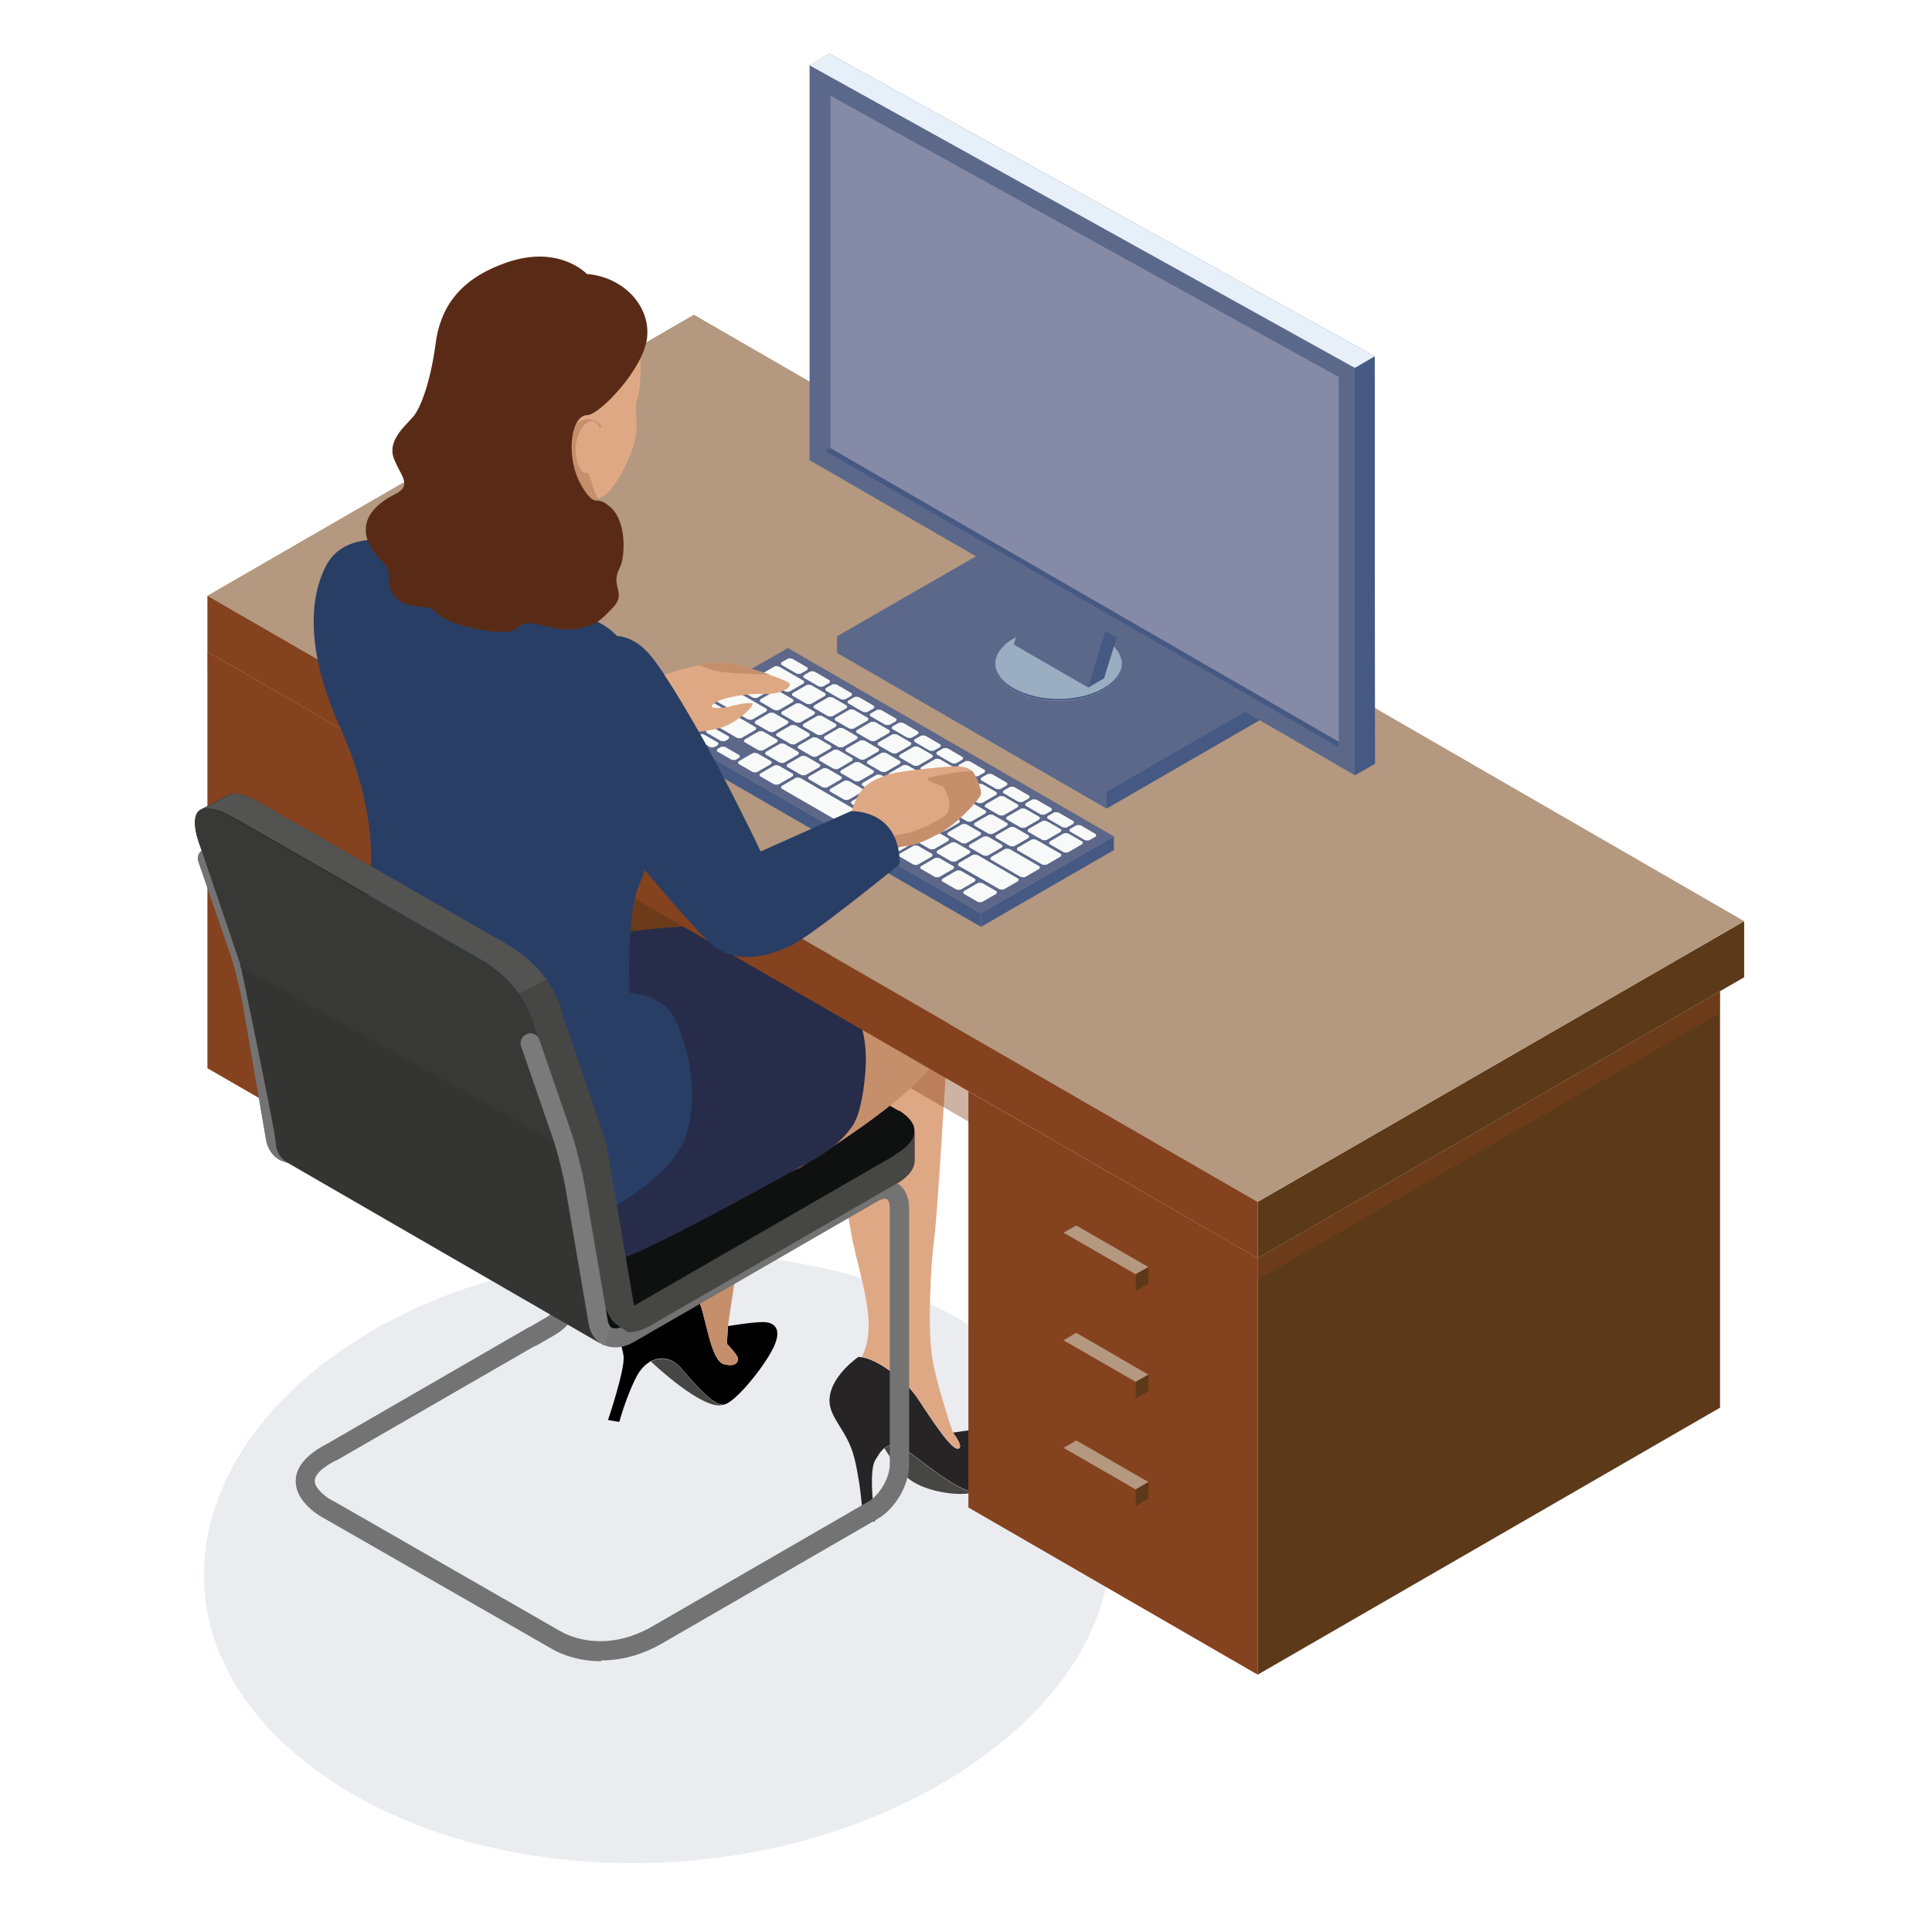 <svg xmlns="http://www.w3.org/2000/svg" viewBox="0 0 72 72" width="72" height="72"><g xmlns="http://www.w3.org/2000/svg" transform="matrix(0 1 -1 0 72 -0)"><g xmlns="http://www.w3.org/2000/svg" transform="matrix(0 1 -1 0 72 -0)"><g clip-path="url(#clip0_3746_202030)"><path opacity="0.1" d="M57.92 22.52C64.66 18.74 66.65 11.96 61.46 7.06C55.53 1.46 43.38 0.95 35.66 6.33C28.47 11.34 29.21 18.77 36.08 22.75C42.17 26.28 51.55 26.1 57.92 22.53V22.52Z" fill="#293E65" /><path fill-rule="evenodd" clip-rule="evenodd" d="M38.14 17.89C38.57 18.2 38.84 18.18 39.04 18.03C38.81 17.65 38.4 17.03 37.96 16.77C37.31 16.37 36.16 16.23 35.71 16.39C36.36 16.47 37.5 17.43 38.14 17.89Z" fill="#464645" /><path fill-rule="evenodd" clip-rule="evenodd" d="M40 21.44C40 21.44 40.94 20.8 41.07 20C41.21 19.2 40.44 18.79 40.16 17.66C39.88 16.53 39.84 15.3 39.84 15.3H39.39C39.39 15.3 39.65 17.13 39.39 17.57C39.13 18.01 38.88 18.43 38.14 17.9C37.4 17.37 35.96 16.14 35.43 16.44C34.9 16.74 34.15 17.9 34.11 18.3C34.06 18.71 34.11 18.86 34.46 18.86C34.81 18.86 36.49 18.61 36.49 18.61C36.49 18.61 36.03 18.02 36.31 18.01C36.59 18 37.37 19.24 37.82 19.91C38.27 20.58 39.39 21.43 40 21.43V21.44Z" fill="#272425" /><path fill-rule="evenodd" clip-rule="evenodd" d="M39.87 21.43C39.24 21.33 38.24 20.54 37.82 19.92C37.37 19.25 36.59 18.01 36.31 18.02C36.03 18.03 36.49 18.62 36.49 18.62C36.49 18.62 37.03 20.18 37.24 21.28C37.45 22.37 37.31 24.93 37.19 25.79C37.07 26.65 36.8 31.31 36.71 32.68C36.61 34.05 36.57 33.72 36.57 34.34C36.57 34.6 40.18 36 40.51 33.23C40.84 30.46 40.58 27.57 40.26 25.94C39.94 24.31 39.26 22.64 39.88 21.44L39.87 21.43Z" fill="#DFA884" /><path fill-rule="evenodd" clip-rule="evenodd" d="M46.641 21.03C46.95 21.38 47.37 21.45 47.74 21.26C47.721 21.24 45.821 19.43 45.06 19.64C45.471 19.64 46.16 20.49 46.641 21.03Z" fill="#464645" /><path fill-rule="evenodd" clip-rule="evenodd" d="M47.521 24.81C47.521 24.81 46.101 23.98 45.881 23.32C45.661 22.66 45.471 21.27 45.021 21.16C44.571 21.04 44.441 21.26 44.521 21.44C44.611 21.62 44.911 21.92 44.911 21.92L44.871 22.58C44.871 22.58 43.981 22.73 43.571 22.73C43.161 22.73 42.841 22.51 43.161 21.81C43.481 21.11 44.651 19.65 45.061 19.65C45.471 19.65 46.161 20.5 46.641 21.04C47.121 21.58 47.851 21.46 48.251 20.75C48.641 20.03 48.921 19.01 48.921 19.01L49.341 19.08C49.341 19.08 48.701 20.97 48.761 21.46C48.821 21.96 49.201 22.63 48.991 23.39C48.791 24.15 47.511 24.82 47.511 24.82L47.521 24.81Z" fill="black" /><path fill-rule="evenodd" clip-rule="evenodd" d="M44.03 36.58C45.19 35.73 46.29 34.03 46.4 31.09C46.51 28.15 46.59 26.84 46.72 26.2C46.85 25.55 47.52 24.81 47.52 24.81C47.52 24.81 46.1 23.98 45.88 23.32C45.66 22.66 45.47 21.27 45.02 21.16C44.57 21.04 44.44 21.26 44.52 21.44C44.61 21.62 44.91 21.92 44.91 21.92L44.87 22.58C44.87 22.58 44.39 26 44.12 26.91C43.86 27.82 42.09 30.71 41.39 32.33C40.69 33.95 39.75 36.07 39.71 36.34C39.67 36.61 42.86 37.44 44.02 36.59L44.03 36.58Z" fill="#C68F6B" /><path d="M64.27 47.71L53.49 41.49V25.97L64.27 32.19V47.71Z" fill="#85421F" /><path d="M35.36 51.96V36.44L53.49 25.97V41.49L35.36 51.96Z" fill="#5C3918" /><path d="M35.91 31.33L25.13 25.11V9.59L35.91 15.82V31.33Z" fill="#85421F" /><path d="M7.9 35.06V19.54L25.13 9.59V25.11L7.9 35.06Z" fill="#5C3918" /><g style="mix-blend-mode:multiply" opacity="0.4"><path d="M25.13 25.11L7.9 35.06V34.25L25.13 24.31V24.4L35.87 30.6V30.18L52.5 39.78L53.49 40.81L64.27 47.03V47.71L25.13 25.11Z" fill="#85421F" /></g><path d="M32.37 26.06L29.68 24.51L29.2 24.78L31.89 26.33L32.37 26.06Z" fill="#B4987F" /><path d="M29.68 24.51V23.89L29.2 24.16V24.78L29.68 24.51Z" fill="#5C3918" /><path d="M32.371 25.44L29.681 23.89V24.51L32.371 26.06V25.44Z" fill="#85421F" /><path d="M32.37 22.05L29.68 20.5L29.2 20.77L31.89 22.33L32.37 22.05Z" fill="#B4987F" /><path d="M29.68 20.5V19.88L29.2 20.16V20.77L29.68 20.5Z" fill="#5C3918" /><path d="M32.371 21.43L29.681 19.88V20.5L32.371 22.05V21.43Z" fill="#85421F" /><path d="M32.37 18.04L29.68 16.49L29.2 16.77L31.89 18.32L32.37 18.04Z" fill="#B4987F" /><path d="M29.68 16.49V15.87L29.2 16.15V16.77L29.68 16.49Z" fill="#5C3918" /><path d="M32.371 17.43L29.681 15.87V16.49L32.371 18.04V17.43Z" fill="#85421F" /><path d="M52.16 21.83C52.28 21.83 52.4 21.89 52.47 22.01C52.57 22.18 52.51 22.4 52.34 22.5L51.65 22.9C51.23 23.14 50.85 23.79 50.85 24.28V33.85C50.85 34.01 50.89 34.13 50.96 34.17C51.03 34.21 51.15 34.18 51.29 34.1L60.4 28.84C60.78 28.62 61.18 28.59 61.51 28.74C61.81 28.88 62.02 29.17 62.08 29.53L62.94 34.57C63.03 35.1 63.24 35.94 63.4 36.41L64.6 39.89C64.66 40.08 64.57 40.28 64.38 40.35C64.19 40.41 63.99 40.31 63.93 40.13L62.73 36.65C62.56 36.14 62.33 35.27 62.24 34.69L61.38 29.65C61.36 29.56 61.32 29.43 61.21 29.38C61.1 29.33 60.93 29.35 60.76 29.45L51.65 34.71C51.28 34.92 50.9 34.95 50.6 34.78C50.3 34.61 50.14 34.27 50.14 33.84V24.27C50.14 23.52 50.65 22.65 51.29 22.27L51.98 21.87C52.04 21.84 52.1 21.82 52.16 21.82V21.83Z" fill="#737373" /><path d="M38.5 30.6L48.72 36.46C49.96 37.17 50.77 36.48 50.77 36.48L51.9 35.83C52.2 36.17 52.6 36.52 53.13 36.82L62.23 42.04C62.95 42.45 63.34 42.49 63.53 42.35L64.48 41.85C65.01 41.64 64.55 40.5 64.55 40.5L63.06 36.12L61.96 29.58L49.42 22.54L48.98 22.44C48.86 22.37 48.73 22.35 48.59 22.35C48.09 22.35 47.57 22.71 47.57 22.71L40.27 26.92L38.64 27.86C38.64 27.86 37.97 28.2 37.92 28.68V29.81C37.9 30.05 38.04 30.33 38.5 30.62V30.6Z" fill="#0F1010" /><path d="M49.6 10.09C50.65 10.09 51.35 10.5 51.45 10.56L59.91 15.41C60.05 15.48 60.98 16 60.98 16.8C60.98 17.33 60.58 17.8 59.8 18.2L52.34 22.51C52.17 22.61 51.95 22.55 51.85 22.38C51.75 22.21 51.81 21.99 51.98 21.89L59.45 17.58C59.45 17.58 59.46 17.58 59.47 17.58C59.98 17.32 60.27 17.05 60.27 16.81C60.27 16.51 59.81 16.17 59.58 16.06C59.58 16.06 59.58 16.06 59.57 16.06L51.1 11.2C51.1 11.2 51.1 11.2 51.09 11.2C51.03 11.16 49.59 10.29 47.67 11.4L39.64 16.04C39.22 16.28 38.84 16.93 38.84 17.42V26.99C38.84 27.15 38.88 27.27 38.95 27.31C39.02 27.35 39.14 27.32 39.28 27.24L48.39 21.98C48.77 21.76 49.17 21.73 49.5 21.88C49.8 22.02 50.01 22.31 50.07 22.67L50.93 27.71C51.02 28.24 51.23 29.08 51.39 29.55L52.59 33.03C52.65 33.22 52.56 33.42 52.37 33.48C52.18 33.54 51.98 33.45 51.92 33.26L50.72 29.78C50.54 29.27 50.32 28.4 50.23 27.83L49.37 22.79C49.35 22.7 49.31 22.57 49.2 22.52C49.09 22.47 48.92 22.49 48.75 22.59L39.64 27.85C39.27 28.06 38.89 28.09 38.59 27.92C38.29 27.75 38.12 27.41 38.12 26.98V17.41C38.12 16.66 38.63 15.79 39.27 15.41L47.3 10.77C48.16 10.27 48.95 10.12 49.6 10.12V10.09Z" fill="#737373" /><path d="M64.39 40.35C64.58 40.29 64.68 40.08 64.61 39.89L63.41 36.41C63.25 35.94 63.04 35.1 62.95 34.57L62.09 29.53C62.03 29.17 61.82 28.88 61.52 28.74H61.5L61.28 29.44C61.34 29.5 61.37 29.59 61.38 29.66L62.24 34.7C62.34 35.27 62.56 36.15 62.73 36.66L63.93 40.14C63.99 40.33 64.2 40.43 64.38 40.36L64.39 40.35Z" fill="#737373" /><path fill-rule="evenodd" clip-rule="evenodd" d="M42.19 28.48L47.51 26.15C47.51 26.15 47.9 34.31 43.75 35.67C40.1 36.87 38.64 36.6 37.57 36.13C36.71 35.75 36.52 35.09 36.62 33.65C36.74 32 39.84 29.97 42.19 28.48Z" fill="#C68F6B" /><path d="M7 37.67V35.58L25.13 25.11V27.21L7 37.67Z" fill="#5C3918" /><path fill-rule="evenodd" clip-rule="evenodd" d="M46.34 37.47C46.34 37.47 42.31 36.22 41.02 35.38C40.15 34.81 39.62 33.61 39.75 32.06C39.8 31.47 39.91 30.49 40.25 30.01C40.67 29.43 41.15 29.07 41.88 28.67C43.8 27.62 47.47 25.57 48.88 25.08C50.29 24.59 52.35 24.66 54.24 25.46C56.61 26.47 59.32 28 59.04 29.88C58.76 31.76 52.39 36.42 50.18 36.95C47.97 37.47 46.35 37.47 46.35 37.47H46.34Z" fill="#262C4A" /><path fill-rule="evenodd" clip-rule="evenodd" d="M55.87 52.63C55.87 52.63 55.26 51.95 54.29 51.56C53.32 51.17 51.24 50.59 50.89 50.61L49.34 48.59C49.34 48.59 50.06 48.88 50.39 48.96C50.72 49.04 53.19 49.04 55.07 49.89C56.95 50.74 56.97 51.87 56.97 51.87L55.86 52.63H55.87Z" fill="#E0E4E9" /><g style="mix-blend-mode:multiply" opacity="0.2"><path fill-rule="evenodd" clip-rule="evenodd" d="M47.001 42.37L49.77 42.67C49.77 42.67 49.09 40.23 49.2 38.92C49.31 37.61 49.401 33.78 50.641 31.81C50.641 31.81 48.641 32.89 46.48 33.05C46.67 33.69 46.88 34.09 46.88 34.09C46.88 34.09 47.221 34.89 48.541 35C48.541 35 48.651 37.77 48.251 38.84C47.971 39.59 47.291 40.81 47.001 42.37Z" fill="#394042" /></g><path d="M46.14 60.27L7 37.67L25.13 27.21L64.27 49.8L46.14 60.27Z" fill="#B4987F" /><path d="M64.27 49.8L25.13 27.21V25.11L64.27 47.71V49.8Z" fill="#85421F" /><path d="M40.8 48.29V47.67L30.76 41.87L24.3 45.6V46.22L34.34 52.01L40.8 48.29Z" fill="#5B688A" /><path d="M40.8 47.67L30.76 41.87V42.49L40.8 48.29V47.67Z" fill="#5B688A" /><path d="M30.76 42.49V41.87L24.3 45.6V46.22L30.76 42.49Z" fill="#455983" /><path d="M34.219 48.21C35.139 47.68 35.139 46.82 34.219 46.28C33.3 45.75 31.799 45.75 30.88 46.28C29.959 46.81 29.959 47.67 30.88 48.21C31.799 48.74 33.3 48.74 34.219 48.21Z" fill="#9AADC1" /><path d="M34.22 46.35C33.3 45.82 31.8 45.82 30.88 46.35C30.43 46.61 30.2 46.94 30.19 47.28C30.18 46.92 30.4 46.56 30.88 46.29C31.8 45.76 33.3 45.76 34.22 46.29C34.69 46.56 34.92 46.92 34.91 47.28C34.9 46.94 34.67 46.6 34.22 46.35Z" fill="#455983" /><path d="M32.98 52.01V61.53L32.44 61.84L29.67 60.24V50.55L30.86 46.72L31.45 46.38L34.22 47.98L32.98 52.01ZM31.02 51.42V53.52L31.69 53.91V51.81L31.02 51.42Z" fill="#5B688A" /><path d="M32.98 61.53L30.21 59.93V50.41L32.98 52.01V61.53ZM31.02 51.42V53.52L31.69 53.91V51.81L31.02 51.42Z" fill="#737E9B" /><path d="M32.16 54.18L31.689 53.91V51.81L32.16 51.53V54.18Z" fill="url(#paint0_linear_3746_202030)" /><path d="M31.689 51.81L31.02 51.42V50.88L32.16 51.53L31.689 51.81Z" fill="#566281" /><path d="M33.13 59.88L32.48 60.24L30.72 59.22V53.35L31.37 52.98L33.13 54V59.88Z" fill="url(#paint1_linear_3746_202030)" /><path d="M31.37 58.86L30.72 59.22V53.35L31.37 52.98V58.86Z" fill="#252B39" /><path d="M32.48 60.24L30.72 59.22L31.37 58.86L33.13 59.88L32.48 60.24Z" fill="#48546F" /><path d="M30.21 50.41V59.93L29.67 60.24V50.55L30.86 46.72L31.45 46.38L30.21 50.41Z" fill="#455983" /><path d="M32.98 61.53L30.21 59.93L29.67 60.24L32.44 61.84L32.98 61.53Z" fill="#98A1B7" /><path d="M41.83 54.85L21.51 43.11L20.76 43.54L20.77 58.72L41.09 70L41.83 69.57V54.85Z" fill="#5B688A" /><path d="M20.76 43.54L21.51 43.11V58.29L20.77 58.72L20.76 43.54Z" fill="#455983" /><path d="M41.09 70L41.84 69.57L21.509 58.29L20.77 58.72L41.09 70Z" fill="#E7F0F8" /><path d="M41.049 55.3L22.109 44.36V44.15L41.239 55.19L41.049 55.3Z" fill="#455983" /><path d="M41.049 68.43L22.109 57.95V44.36L41.049 55.3V68.43Z" fill="#858AA7" /><path d="M47.6 44.48L35.44 37.46V37.97L47.6 44.99V44.48Z" fill="#455983" /><path d="M35.44 37.97V37.46L30.49 40.32V40.83L35.44 37.97Z" fill="#455983" /><path d="M47.6 44.99L35.44 37.97L30.49 40.83L42.64 47.85L47.6 44.99Z" fill="#5C678A" /><path d="M32.881 40.64C32.881 40.64 32.931 40.57 32.881 40.54L32.361 40.24C32.361 40.24 32.241 40.21 32.191 40.24L31.671 40.54C31.671 40.54 31.621 40.61 31.671 40.64L32.191 40.94C32.191 40.94 32.311 40.97 32.361 40.94L32.881 40.64Z" fill="#F7FAF8" /><path d="M33.681 41.1C33.681 41.1 33.73 41.03 33.681 41L33.16 40.7C33.16 40.7 33.041 40.67 32.99 40.7L32.471 41C32.471 41 32.42 41.07 32.471 41.1L32.99 41.4C32.99 41.4 33.111 41.43 33.16 41.4L33.681 41.1Z" fill="#F7FAF8" /><path d="M34.48 41.56C34.48 41.56 34.53 41.49 34.48 41.46L33.96 41.16C33.96 41.16 33.84 41.13 33.79 41.16L33.27 41.46C33.27 41.46 33.22 41.53 33.27 41.56L33.79 41.86C33.79 41.86 33.91 41.89 33.96 41.86L34.48 41.56Z" fill="#F7FAF8" /><path d="M35.281 42.02C35.281 42.02 35.331 41.95 35.281 41.92L34.761 41.62C34.761 41.62 34.641 41.59 34.591 41.62L34.071 41.92C34.071 41.92 34.021 41.99 34.071 42.02L34.591 42.32C34.591 42.32 34.711 42.35 34.761 42.32L35.281 42.02Z" fill="#F7FAF8" /><path d="M36.081 42.48C36.081 42.48 36.131 42.41 36.081 42.38L35.561 42.08C35.561 42.08 35.441 42.05 35.391 42.08L34.871 42.38C34.871 42.38 34.821 42.45 34.871 42.48L35.391 42.78C35.391 42.78 35.511 42.81 35.561 42.78L36.081 42.48Z" fill="#F7FAF8" /><path d="M36.871 42.95C36.871 42.95 36.921 42.88 36.871 42.85L36.351 42.55C36.351 42.55 36.231 42.52 36.181 42.55L35.661 42.85C35.661 42.85 35.611 42.92 35.661 42.95L36.181 43.25C36.181 43.25 36.301 43.28 36.351 43.25L36.871 42.95Z" fill="#F7FAF8" /><path d="M37.671 43.41C37.671 43.41 37.721 43.34 37.671 43.31L37.151 43.01C37.151 43.01 37.031 42.98 36.981 43.01L36.461 43.31C36.461 43.31 36.411 43.38 36.461 43.41L36.981 43.71C36.981 43.71 37.101 43.74 37.151 43.71L37.671 43.41Z" fill="#F7FAF8" /><path d="M38.471 43.87C38.471 43.87 38.52 43.8 38.471 43.77L37.95 43.47C37.95 43.47 37.831 43.44 37.781 43.47L37.261 43.77C37.261 43.77 37.211 43.84 37.261 43.87L37.781 44.17C37.781 44.17 37.901 44.2 37.95 44.17L38.471 43.87Z" fill="#F7FAF8" /><path d="M39.27 44.33C39.27 44.33 39.32 44.26 39.27 44.23L38.75 43.93C38.75 43.93 38.63 43.9 38.58 43.93L38.06 44.23C38.06 44.23 38.01 44.3 38.06 44.33L38.58 44.63C38.58 44.63 38.7 44.66 38.75 44.63L39.27 44.33Z" fill="#F7FAF8" /><path d="M40.071 44.79C40.071 44.79 40.121 44.72 40.071 44.69L39.551 44.39C39.551 44.39 39.431 44.36 39.381 44.39L38.861 44.69C38.861 44.69 38.811 44.76 38.861 44.79L39.381 45.09C39.381 45.09 39.501 45.12 39.551 45.09L40.071 44.79Z" fill="#F7FAF8" /><path d="M40.871 45.25C40.871 45.25 40.921 45.18 40.871 45.15L40.351 44.85C40.351 44.85 40.231 44.82 40.181 44.85L39.661 45.15C39.661 45.15 39.611 45.22 39.661 45.25L40.181 45.55C40.181 45.55 40.301 45.58 40.351 45.55L40.871 45.25Z" fill="#F7FAF8" /><path d="M41.661 45.71C41.661 45.71 41.711 45.64 41.661 45.61L41.141 45.31C41.141 45.31 41.021 45.28 40.971 45.31L40.451 45.61C40.451 45.61 40.401 45.68 40.451 45.71L40.971 46.01C40.971 46.01 41.091 46.04 41.141 46.01L41.661 45.71Z" fill="#F7FAF8" /><path d="M42.461 46.17C42.461 46.17 42.511 46.1 42.461 46.07L41.941 45.77C41.941 45.77 41.821 45.74 41.771 45.77L41.251 46.07C41.251 46.07 41.201 46.14 41.251 46.17L41.771 46.47C41.771 46.47 41.891 46.5 41.941 46.47L42.461 46.17Z" fill="#F7FAF8" /><path d="M32.121 41.11C32.121 41.11 32.171 41.04 32.121 41.01L31.571 40.69C31.571 40.69 31.451 40.66 31.401 40.69L31.171 40.82C31.171 40.82 31.121 40.89 31.171 40.92L31.721 41.24C31.721 41.24 31.841 41.27 31.891 41.24L32.121 41.11Z" fill="#F7FAF8" /><path d="M32.951 41.59C32.951 41.59 33.001 41.52 32.951 41.49L32.401 41.17C32.401 41.17 32.281 41.14 32.231 41.17L32.001 41.3C32.001 41.3 31.951 41.37 32.001 41.4L32.551 41.72C32.551 41.72 32.671 41.75 32.721 41.72L32.951 41.59Z" fill="#F7FAF8" /><path d="M33.771 42.07C33.771 42.07 33.821 42 33.771 41.97L33.221 41.65C33.221 41.65 33.101 41.62 33.051 41.65L32.821 41.78C32.821 41.78 32.771 41.85 32.821 41.88L33.371 42.2C33.371 42.2 33.491 42.23 33.541 42.2L33.771 42.07Z" fill="#F7FAF8" /><path d="M34.601 42.54C34.601 42.54 34.651 42.47 34.601 42.44L34.051 42.12C34.051 42.12 33.931 42.09 33.881 42.12L33.651 42.25C33.651 42.25 33.601 42.32 33.651 42.35L34.201 42.67C34.201 42.67 34.321 42.7 34.371 42.67L34.601 42.54Z" fill="#F7FAF8" /><path d="M35.43 43.02C35.43 43.02 35.48 42.95 35.43 42.92L34.88 42.6C34.88 42.6 34.76 42.57 34.71 42.6L34.48 42.73C34.48 42.73 34.43 42.8 34.48 42.83L35.03 43.15C35.03 43.15 35.15 43.18 35.2 43.15L35.43 43.02Z" fill="#F7FAF8" /><path d="M36.26 43.5C36.26 43.5 36.31 43.43 36.26 43.4L35.71 43.08C35.71 43.08 35.59 43.05 35.54 43.08L35.31 43.21C35.31 43.21 35.26 43.28 35.31 43.31L35.86 43.63C35.86 43.63 35.98 43.66 36.03 43.63L36.26 43.5Z" fill="#F7FAF8" /><path d="M37.081 43.98C37.081 43.98 37.131 43.91 37.081 43.88L36.531 43.56C36.531 43.56 36.411 43.53 36.361 43.56L36.131 43.69C36.131 43.69 36.081 43.76 36.131 43.79L36.681 44.11C36.681 44.11 36.801 44.14 36.851 44.11L37.081 43.98Z" fill="#F7FAF8" /><path d="M37.911 44.45C37.911 44.45 37.961 44.38 37.911 44.35L37.361 44.03C37.361 44.03 37.241 44 37.191 44.03L36.961 44.16C36.961 44.16 36.911 44.23 36.961 44.26L37.511 44.58C37.511 44.58 37.631 44.61 37.681 44.58L37.911 44.45Z" fill="#F7FAF8" /><path d="M38.741 44.93C38.741 44.93 38.791 44.86 38.741 44.83L38.191 44.51C38.191 44.51 38.071 44.48 38.021 44.51L37.791 44.64C37.791 44.64 37.741 44.71 37.791 44.74L38.341 45.06C38.341 45.06 38.461 45.09 38.511 45.06L38.741 44.93Z" fill="#F7FAF8" /><path d="M39.561 45.41C39.561 45.41 39.611 45.34 39.561 45.31L39.011 44.99C39.011 44.99 38.891 44.96 38.841 44.99L38.611 45.12C38.611 45.12 38.561 45.19 38.611 45.22L39.161 45.54C39.161 45.54 39.281 45.57 39.331 45.54L39.561 45.41Z" fill="#F7FAF8" /><path d="M40.39 45.89C40.39 45.89 40.44 45.82 40.39 45.79L39.84 45.47C39.84 45.47 39.72 45.44 39.67 45.47L39.44 45.6C39.44 45.6 39.39 45.67 39.44 45.7L39.99 46.02C39.99 46.02 40.11 46.05 40.16 46.02L40.39 45.89Z" fill="#F7FAF8" /><path d="M41.22 46.36C41.22 46.36 41.27 46.29 41.22 46.26L40.67 45.94C40.67 45.94 40.55 45.91 40.5 45.94L40.27 46.07C40.27 46.07 40.22 46.14 40.27 46.17L40.82 46.49C40.82 46.49 40.94 46.52 40.99 46.49L41.22 46.36Z" fill="#F7FAF8" /><path d="M42.041 46.84C42.041 46.84 42.091 46.77 42.041 46.74L41.491 46.42C41.491 46.42 41.371 46.39 41.321 46.42L41.091 46.55C41.091 46.55 41.041 46.62 41.091 46.65L41.641 46.97C41.641 46.97 41.761 47 41.811 46.97L42.041 46.84Z" fill="#F7FAF8" /><path d="M42.871 47.32C42.871 47.32 42.921 47.25 42.871 47.22L42.321 46.9C42.321 46.9 42.201 46.87 42.151 46.9L41.921 47.03C41.921 47.03 41.871 47.1 41.921 47.13L42.471 47.45C42.471 47.45 42.591 47.48 42.641 47.45L42.871 47.32Z" fill="#F7FAF8" /><path d="M43.66 46.86C43.66 46.86 43.711 46.79 43.66 46.76L42.74 46.23C42.74 46.23 42.62 46.2 42.571 46.23L42.05 46.53C42.05 46.53 42.001 46.6 42.05 46.63L42.971 47.16C42.971 47.16 43.09 47.19 43.141 47.16L43.66 46.86Z" fill="#F7FAF8" /><path d="M36.081 38.79C36.081 38.79 36.131 38.72 36.081 38.69L35.561 38.39C35.561 38.39 35.441 38.36 35.391 38.39L34.871 38.69C34.871 38.69 34.821 38.76 34.871 38.79L35.391 39.09C35.391 39.09 35.511 39.12 35.561 39.09L36.081 38.79Z" fill="#F7FAF8" /><path d="M36.881 39.25C36.881 39.25 36.931 39.18 36.881 39.15L36.361 38.85C36.361 38.85 36.241 38.82 36.191 38.85L35.671 39.15C35.671 39.15 35.621 39.22 35.671 39.25L36.191 39.55C36.191 39.55 36.311 39.58 36.361 39.55L36.881 39.25Z" fill="#F7FAF8" /><path d="M37.681 39.72C37.681 39.72 37.73 39.65 37.681 39.62L37.16 39.32C37.16 39.32 37.041 39.29 36.99 39.32L36.471 39.62C36.471 39.62 36.42 39.69 36.471 39.72L36.99 40.02C36.99 40.02 37.111 40.05 37.16 40.02L37.681 39.72Z" fill="#F7FAF8" /><path d="M45.66 44.79C45.66 44.79 45.71 44.72 45.66 44.69L45.14 44.39C45.14 44.39 45.02 44.36 44.97 44.39L44.85 44.46C44.85 44.46 44.8 44.53 44.85 44.56L45.37 44.86C45.37 44.86 45.49 44.89 45.54 44.86L45.66 44.79Z" fill="#F7FAF8" /><path d="M45.261 44.09C45.261 44.09 45.311 44.02 45.261 43.99L44.741 43.69C44.741 43.69 44.621 43.66 44.571 43.69L44.451 43.76C44.451 43.76 44.401 43.83 44.451 43.86L44.971 44.16C44.971 44.16 45.091 44.19 45.141 44.16L45.261 44.09Z" fill="#F7FAF8" /><path d="M46.061 44.56C46.061 44.56 46.111 44.49 46.061 44.46L45.541 44.16C45.541 44.16 45.421 44.13 45.371 44.16L45.251 44.23C45.251 44.23 45.201 44.3 45.251 44.33L45.771 44.63C45.771 44.63 45.891 44.66 45.941 44.63L46.061 44.56Z" fill="#F7FAF8" /><path d="M46.861 45.02C46.861 45.02 46.91 44.95 46.861 44.92L46.34 44.62C46.34 44.62 46.221 44.59 46.17 44.62L46.05 44.69C46.05 44.69 46.001 44.76 46.05 44.79L46.571 45.09C46.571 45.09 46.691 45.12 46.74 45.09L46.861 45.02Z" fill="#F7FAF8" /><path d="M38.48 40.18C38.48 40.18 38.53 40.11 38.48 40.08L37.96 39.78C37.96 39.78 37.84 39.75 37.79 39.78L37.27 40.08C37.27 40.08 37.22 40.15 37.27 40.18L37.79 40.48C37.79 40.48 37.91 40.51 37.96 40.48L38.48 40.18Z" fill="#F7FAF8" /><path d="M42.87 42.71C42.87 42.71 42.92 42.64 42.87 42.61L38.75 40.23C38.75 40.23 38.63 40.2 38.58 40.23L38.06 40.53C38.06 40.53 38.01 40.6 38.06 40.63L42.18 43.01C42.18 43.01 42.3 43.04 42.35 43.01L42.87 42.71Z" fill="#F7FAF8" /><path d="M43.671 43.17C43.671 43.17 43.721 43.1 43.671 43.07L43.151 42.77C43.151 42.77 43.031 42.74 42.981 42.77L42.461 43.07C42.461 43.07 42.411 43.14 42.461 43.17L42.981 43.47C42.981 43.47 43.101 43.5 43.151 43.47L43.671 43.17Z" fill="#F7FAF8" /><path d="M44.471 43.63C44.471 43.63 44.52 43.56 44.471 43.53L43.95 43.23C43.95 43.23 43.831 43.2 43.781 43.23L43.261 43.53C43.261 43.53 43.211 43.6 43.261 43.63L43.781 43.93C43.781 43.93 43.901 43.96 43.95 43.93L44.471 43.63Z" fill="#F7FAF8" /><path d="M34.881 40.87C34.881 40.87 34.931 40.8 34.881 40.77L34.361 40.47C34.361 40.47 34.241 40.44 34.191 40.47L33.671 40.77C33.671 40.77 33.621 40.84 33.671 40.87L34.191 41.17C34.191 41.17 34.311 41.2 34.361 41.17L34.881 40.87Z" fill="#F7FAF8" /><path d="M34.081 40.41C34.081 40.41 34.13 40.34 34.081 40.31L33.16 39.78C33.16 39.78 33.041 39.75 32.99 39.78L32.471 40.08C32.471 40.08 32.42 40.15 32.471 40.18L33.391 40.71C33.391 40.71 33.511 40.74 33.56 40.71L34.081 40.41Z" fill="#F7FAF8" /><path d="M35.681 41.33C35.681 41.33 35.73 41.26 35.681 41.23L35.16 40.93C35.16 40.93 35.041 40.9 34.99 40.93L34.471 41.23C34.471 41.23 34.42 41.3 34.471 41.33L34.99 41.63C34.99 41.63 35.111 41.66 35.16 41.63L35.681 41.33Z" fill="#F7FAF8" /><path d="M36.48 41.79C36.48 41.79 36.53 41.72 36.48 41.69L35.96 41.39C35.96 41.39 35.84 41.36 35.79 41.39L35.27 41.69C35.27 41.69 35.22 41.76 35.27 41.79L35.79 42.09C35.79 42.09 35.91 42.12 35.96 42.09L36.48 41.79Z" fill="#F7FAF8" /><path d="M37.281 42.26C37.281 42.26 37.331 42.19 37.281 42.16L36.761 41.86C36.761 41.86 36.641 41.83 36.591 41.86L36.071 42.16C36.071 42.16 36.021 42.23 36.071 42.26L36.591 42.56C36.591 42.56 36.711 42.59 36.761 42.56L37.281 42.26Z" fill="#F7FAF8" /><path d="M38.071 42.72C38.071 42.72 38.121 42.65 38.071 42.62L37.551 42.32C37.551 42.32 37.431 42.29 37.381 42.32L36.861 42.62C36.861 42.62 36.811 42.69 36.861 42.72L37.381 43.02C37.381 43.02 37.501 43.05 37.551 43.02L38.071 42.72Z" fill="#F7FAF8" /><path d="M38.871 43.18C38.871 43.18 38.921 43.11 38.871 43.08L38.351 42.78C38.351 42.78 38.231 42.75 38.181 42.78L37.661 43.08C37.661 43.08 37.611 43.15 37.661 43.18L38.181 43.48C38.181 43.48 38.301 43.51 38.351 43.48L38.871 43.18Z" fill="#F7FAF8" /><path d="M39.671 43.64C39.671 43.64 39.721 43.57 39.671 43.54L39.151 43.24C39.151 43.24 39.031 43.21 38.981 43.24L38.461 43.54C38.461 43.54 38.411 43.61 38.461 43.64L38.981 43.94C38.981 43.94 39.101 43.97 39.151 43.94L39.671 43.64Z" fill="#F7FAF8" /><path d="M40.471 44.1C40.471 44.1 40.52 44.03 40.471 44L39.95 43.7C39.95 43.7 39.831 43.67 39.781 43.7L39.261 44C39.261 44 39.211 44.07 39.261 44.1L39.781 44.4C39.781 44.4 39.901 44.43 39.95 44.4L40.471 44.1Z" fill="#F7FAF8" /><path d="M41.27 44.56C41.27 44.56 41.32 44.49 41.27 44.46L40.75 44.16C40.75 44.16 40.63 44.13 40.58 44.16L40.06 44.46C40.06 44.46 40.01 44.53 40.06 44.56L40.58 44.86C40.58 44.86 40.7 44.89 40.75 44.86L41.27 44.56Z" fill="#F7FAF8" /><path d="M42.06 45.02C42.06 45.02 42.11 44.95 42.06 44.92L41.54 44.62C41.54 44.62 41.42 44.59 41.37 44.62L40.85 44.92C40.85 44.92 40.8 44.99 40.85 45.02L41.37 45.32C41.37 45.32 41.49 45.35 41.54 45.32L42.06 45.02Z" fill="#F7FAF8" /><path d="M42.861 45.48C42.861 45.48 42.911 45.41 42.861 45.38L42.341 45.08C42.341 45.08 42.221 45.05 42.171 45.08L41.651 45.38C41.651 45.38 41.601 45.45 41.651 45.48L42.171 45.78C42.171 45.78 42.291 45.81 42.341 45.78L42.861 45.48Z" fill="#F7FAF8" /><path d="M43.661 45.94C43.661 45.94 43.711 45.87 43.661 45.84L43.141 45.54C43.141 45.54 43.021 45.51 42.971 45.54L42.451 45.84C42.451 45.84 42.401 45.91 42.451 45.94L42.971 46.24C42.971 46.24 43.091 46.27 43.141 46.24L43.661 45.94Z" fill="#F7FAF8" /><path d="M44.461 46.4C44.461 46.4 44.511 46.33 44.461 46.3L43.941 46C43.941 46 43.821 45.97 43.771 46L43.251 46.3C43.251 46.3 43.201 46.37 43.251 46.4L43.771 46.7C43.771 46.7 43.891 46.73 43.941 46.7L44.461 46.4Z" fill="#F7FAF8" /><path d="M35.871 40.52C35.871 40.52 35.921 40.45 35.871 40.42L35.351 40.12C35.351 40.12 35.231 40.09 35.181 40.12L34.661 40.42C34.661 40.42 34.611 40.49 34.661 40.52L35.181 40.82C35.181 40.82 35.301 40.85 35.351 40.82L35.871 40.52Z" fill="#F7FAF8" /><path d="M35.07 40.06C35.07 40.06 35.12 39.99 35.07 39.96L33.96 39.32C33.96 39.32 33.84 39.29 33.79 39.32L33.27 39.62C33.27 39.62 33.22 39.69 33.27 39.72L34.38 40.36C34.38 40.36 34.5 40.39 34.55 40.36L35.07 40.06Z" fill="#F7FAF8" /><path d="M36.671 40.98C36.671 40.98 36.721 40.91 36.671 40.88L36.151 40.58C36.151 40.58 36.031 40.55 35.981 40.58L35.461 40.88C35.461 40.88 35.411 40.95 35.461 40.98L35.981 41.28C35.981 41.28 36.101 41.31 36.151 41.28L36.671 40.98Z" fill="#F7FAF8" /><path d="M37.461 41.44C37.461 41.44 37.511 41.37 37.461 41.34L36.941 41.04C36.941 41.04 36.821 41.01 36.771 41.04L36.251 41.34C36.251 41.34 36.201 41.41 36.251 41.44L36.771 41.74C36.771 41.74 36.891 41.77 36.941 41.74L37.461 41.44Z" fill="#F7FAF8" /><path d="M38.261 41.9C38.261 41.9 38.31 41.83 38.261 41.8L37.74 41.5C37.74 41.5 37.62 41.47 37.571 41.5L37.05 41.8C37.05 41.8 37.001 41.87 37.05 41.9L37.571 42.2C37.571 42.2 37.691 42.23 37.74 42.2L38.261 41.9Z" fill="#F7FAF8" /><path d="M39.06 42.36C39.06 42.36 39.11 42.29 39.06 42.26L38.54 41.96C38.54 41.96 38.42 41.93 38.37 41.96L37.85 42.26C37.85 42.26 37.8 42.33 37.85 42.36L38.37 42.66C38.37 42.66 38.49 42.69 38.54 42.66L39.06 42.36Z" fill="#F7FAF8" /><path d="M39.861 42.82C39.861 42.82 39.911 42.75 39.861 42.72L39.341 42.42C39.341 42.42 39.221 42.39 39.171 42.42L38.651 42.72C38.651 42.72 38.601 42.79 38.651 42.82L39.171 43.12C39.171 43.12 39.291 43.15 39.341 43.12L39.861 42.82Z" fill="#F7FAF8" /><path d="M40.661 43.29C40.661 43.29 40.711 43.22 40.661 43.19L40.141 42.89C40.141 42.89 40.021 42.86 39.971 42.89L39.451 43.19C39.451 43.19 39.401 43.26 39.451 43.29L39.971 43.59C39.971 43.59 40.091 43.62 40.141 43.59L40.661 43.29Z" fill="#F7FAF8" /><path d="M41.451 43.75C41.451 43.75 41.501 43.68 41.451 43.65L40.931 43.35C40.931 43.35 40.811 43.32 40.761 43.35L40.241 43.65C40.241 43.65 40.191 43.72 40.241 43.75L40.761 44.05C40.761 44.05 40.881 44.08 40.931 44.05L41.451 43.75Z" fill="#F7FAF8" /><path d="M42.251 44.21C42.251 44.21 42.301 44.14 42.251 44.11L41.731 43.81C41.731 43.81 41.611 43.78 41.561 43.81L41.041 44.11C41.041 44.11 40.991 44.18 41.041 44.21L41.561 44.51C41.561 44.51 41.681 44.54 41.731 44.51L42.251 44.21Z" fill="#F7FAF8" /><path d="M43.051 44.67C43.051 44.67 43.101 44.6 43.051 44.57L42.531 44.27C42.531 44.27 42.411 44.24 42.361 44.27L41.841 44.57C41.841 44.57 41.791 44.64 41.841 44.67L42.361 44.97C42.361 44.97 42.481 45 42.531 44.97L43.051 44.67Z" fill="#F7FAF8" /><path d="M43.85 45.13C43.85 45.13 43.9 45.06 43.85 45.03L43.33 44.73C43.33 44.73 43.21 44.7 43.16 44.73L42.64 45.03C42.64 45.03 42.59 45.1 42.64 45.13L43.16 45.43C43.16 45.43 43.28 45.46 43.33 45.43L43.85 45.13Z" fill="#F7FAF8" /><path d="M45.26 45.94C45.26 45.94 45.31 45.87 45.26 45.84L44.13 45.19C44.13 45.19 44.01 45.16 43.96 45.19L43.44 45.49C43.44 45.49 43.39 45.56 43.44 45.59L44.57 46.24C44.57 46.24 44.69 46.27 44.74 46.24L45.26 45.94Z" fill="#F7FAF8" /><path d="M37.071 40.3C37.071 40.3 37.121 40.23 37.071 40.2L36.551 39.9C36.551 39.9 36.431 39.87 36.381 39.9L35.861 40.2C35.861 40.2 35.811 40.27 35.861 40.3L36.381 40.6C36.381 40.6 36.501 40.63 36.551 40.6L37.071 40.3Z" fill="#F7FAF8" /><path d="M36.27 39.83C36.27 39.83 36.32 39.76 36.27 39.73L34.75 38.86C34.75 38.86 34.63 38.83 34.58 38.86L34.06 39.16C34.06 39.16 34.01 39.23 34.06 39.26L35.58 40.14C35.58 40.14 35.7 40.17 35.75 40.14L36.27 39.84V39.83Z" fill="#F7FAF8" /><path d="M37.871 40.76C37.871 40.76 37.921 40.69 37.871 40.66L37.351 40.36C37.351 40.36 37.231 40.33 37.181 40.36L36.661 40.66C36.661 40.66 36.611 40.73 36.661 40.76L37.181 41.06C37.181 41.06 37.301 41.09 37.351 41.06L37.871 40.76Z" fill="#F7FAF8" /><path d="M38.671 41.22C38.671 41.22 38.721 41.15 38.671 41.12L38.151 40.82C38.151 40.82 38.031 40.79 37.981 40.82L37.461 41.12C37.461 41.12 37.411 41.19 37.461 41.22L37.981 41.52C37.981 41.52 38.101 41.55 38.151 41.52L38.671 41.22Z" fill="#F7FAF8" /><path d="M39.471 41.68C39.471 41.68 39.52 41.61 39.471 41.58L38.95 41.28C38.95 41.28 38.831 41.25 38.781 41.28L38.261 41.58C38.261 41.58 38.211 41.65 38.261 41.68L38.781 41.98C38.781 41.98 38.901 42.01 38.95 41.98L39.471 41.68Z" fill="#F7FAF8" /><path d="M40.261 42.14C40.261 42.14 40.31 42.07 40.261 42.04L39.74 41.74C39.74 41.74 39.62 41.71 39.571 41.74L39.05 42.04C39.05 42.04 39.001 42.11 39.05 42.14L39.571 42.44C39.571 42.44 39.691 42.47 39.74 42.44L40.261 42.14Z" fill="#F7FAF8" /><path d="M41.06 42.6C41.06 42.6 41.11 42.53 41.06 42.5L40.54 42.2C40.54 42.2 40.42 42.17 40.37 42.2L39.85 42.5C39.85 42.5 39.8 42.57 39.85 42.6L40.37 42.9C40.37 42.9 40.49 42.93 40.54 42.9L41.06 42.6Z" fill="#F7FAF8" /><path d="M41.861 43.06C41.861 43.06 41.911 42.99 41.861 42.96L41.341 42.66C41.341 42.66 41.221 42.63 41.171 42.66L40.651 42.96C40.651 42.96 40.601 43.03 40.651 43.06L41.171 43.36C41.171 43.36 41.291 43.39 41.341 43.36L41.861 43.06Z" fill="#F7FAF8" /><path d="M42.661 43.52C42.661 43.52 42.711 43.45 42.661 43.42L42.141 43.12C42.141 43.12 42.021 43.09 41.971 43.12L41.451 43.42C41.451 43.42 41.401 43.49 41.451 43.52L41.971 43.82C41.971 43.82 42.091 43.85 42.141 43.82L42.661 43.52Z" fill="#F7FAF8" /><path d="M43.461 43.98C43.461 43.98 43.511 43.91 43.461 43.88L42.941 43.58C42.941 43.58 42.821 43.55 42.771 43.58L42.251 43.88C42.251 43.88 42.201 43.95 42.251 43.98L42.771 44.28C42.771 44.28 42.891 44.31 42.941 44.28L43.461 43.98Z" fill="#F7FAF8" /><path d="M44.251 44.44C44.251 44.44 44.301 44.37 44.251 44.34L43.731 44.04C43.731 44.04 43.611 44.01 43.561 44.04L43.041 44.34C43.041 44.34 42.991 44.41 43.041 44.44L43.561 44.74C43.561 44.74 43.681 44.77 43.731 44.74L44.251 44.44Z" fill="#F7FAF8" /><path d="M46.051 45.48C46.051 45.48 46.101 45.41 46.051 45.38L44.531 44.5C44.531 44.5 44.411 44.47 44.361 44.5L43.841 44.8C43.841 44.8 43.791 44.87 43.841 44.9L45.361 45.78C45.361 45.78 45.481 45.81 45.531 45.78L46.051 45.48Z" fill="#F7FAF8" /><path fill-rule="evenodd" clip-rule="evenodd" d="M56.62 51.83C55.92 51.67 55.56 52.55 55.26 53.19C54.96 53.83 55.24 55.22 55.56 56.02C55.88 56.82 56 57.99 55.56 59.35C55.12 60.72 53.63 61.68 51.81 61.78C49.98 61.88 48.72 60.74 48.38 59.97C48.04 59.21 48.1 57.48 48.24 57.16C48.38 56.84 48.22 56.42 48.3 55.79C48.38 55.17 48.98 53.92 49.42 53.58C49.86 53.24 50.68 53.24 50.68 53.24C51.48 51.65 51.3 50.19 50.82 49.69C50.82 49.69 52.33 48.52 55.11 49.01C57.89 49.51 56.63 51.81 56.63 51.81L56.62 51.83Z" fill="#DFA884" /><path fill-rule="evenodd" clip-rule="evenodd" d="M49.65 56.05C49.65 56.05 49.59 56.09 49.57 56.1C49.79 56.39 50.14 56.5 50.55 56.19C51.07 55.8 50.93 54.19 51 53.59C51.05 53.16 51.82 52.9 52.44 52.78C52.58 51.35 52.56 49.85 52.03 49.13C51.23 49.37 50.82 49.69 50.82 49.69C51.3 50.19 51.48 51.66 50.68 53.24C50.68 53.24 50.14 53.24 49.7 53.42C49.86 53.59 49.93 54.08 50.1 54.41C50.17 54.55 50.19 54.57 50.22 54.7C50.3 55.15 49.96 55.77 49.66 56.04L49.65 56.05Z" fill="#C68F6B" /><path fill-rule="evenodd" clip-rule="evenodd" d="M50.54 55.42C50.6 54.78 50.35 54.38 50.17 54.37C50 54.37 49.86 54.56 49.86 54.56L49.65 56.06C49.93 56.68 50.47 56.06 50.54 55.42Z" fill="#DFA884" /><path fill-rule="evenodd" clip-rule="evenodd" d="M56.66 51.7C56.66 51.7 59.01 52.46 59.83 50.95C60.64 49.44 60.39 47.25 59.35 44.95C58.31 42.64 57.98 40.51 58.27 38.72C58.44 37.64 61.08 34.25 59.57 29.46C59.57 29.46 55.55 26.05 53.72 25.71C51.89 25.37 47.01 27.52 46.4 29.79C45.78 32.06 46.88 34.09 46.88 34.09C46.88 34.09 47.22 34.89 48.54 35C48.54 35 48.65 37.77 48.25 38.84C47.85 39.91 46.68 42.54 46.88 44.05C47.08 45.55 48.46 47.98 49.35 48.6C50.24 49.22 51.95 49.65 53.49 50.27C55.04 50.89 56.67 51.71 56.67 51.71L56.66 51.7Z" fill="#293E65" /><path fill-rule="evenodd" clip-rule="evenodd" d="M37.12 40.88C37.12 40.88 37.62 40.6 37.98 40.52C38.34 40.44 38.539 40.48 38.84 40.24C39.139 40 41.429 37.87 42.309 37.37C43.19 36.87 44.279 36.43 44.8 36.65C45.319 36.87 47.45 39.44 48.37 40.52C49.289 41.6 50.919 43.75 51.2 44.78C51.48 45.8 50.859 47.45 49.94 47.91C49.02 48.37 48.069 48.39 47.429 46.95C46.789 45.5 45.4 43.18 44.98 42.55C44.559 41.93 43.59 40.2 43.59 40.2L40.34 41.52C40.34 41.52 40.16 42.24 39.859 42.58C39.559 42.92 39.219 43 38.959 43.12C38.7 43.24 36.83 43.44 36.389 43.44C35.95 43.44 35.819 43.31 35.749 43.24C35.679 43.17 35.389 42.56 35.45 42.38C35.51 42.2 36.419 41.19 37.12 40.87V40.88Z" fill="#DFA884" /><path fill-rule="evenodd" clip-rule="evenodd" d="M38.84 40.24C38.539 40.48 38.34 40.44 37.98 40.52C37.62 40.6 37.12 40.88 37.12 40.88C36.419 41.19 35.51 42.2 35.45 42.39C35.389 42.57 35.679 43.18 35.749 43.25C35.749 43.25 35.76 43.26 35.77 43.27C36.41 43.24 37.319 43.05 37.429 43C37.559 42.93 36.91 42.71 36.849 42.68C36.789 42.65 36.62 42.2 36.62 42.1C36.62 42 36.639 41.72 36.76 41.62C36.88 41.52 37.749 41 38.37 40.92C38.989 40.84 39.249 40.46 39.249 40.46L39.73 39.45C39.289 39.84 38.94 40.16 38.83 40.24H38.84Z" fill="#C68F6B" /><path fill-rule="evenodd" clip-rule="evenodd" d="M50.05 42.39C50.05 42.39 51.6 44.09 51.43 45.8C51.27 47.51 49.2 49.47 47.66 47.45C46.11 45.43 43.65 40.27 43.65 40.27L40.29 41.77C40.29 41.77 38.47 41.87 38.47 39.8C38.47 39.8 41.79 37.08 42.58 36.73C43.36 36.38 44.58 36.01 45.5 36.83C46.43 37.65 49.75 41.63 50.06 42.38L50.05 42.39Z" fill="#293E65" /><path fill-rule="evenodd" clip-rule="evenodd" d="M45.95 44.73C45.72 44.76 45.44 44.8 45.17 44.87C44.51 45.05 43.83 45.75 43.97 45.79C44.11 45.83 44.53 45.75 44.81 45.67C45.09 45.59 45.73 45.57 45.37 45.8C45.01 46.03 44.16 46.16 43.51 46.14C42.87 46.12 42.44 46.41 42.6 46.55C42.76 46.69 43.93 47.07 44.77 47.25C45.44 47.39 46.58 47.09 47.24 46.85C46.83 46.24 46.39 45.49 45.95 44.72V44.73Z" fill="#DFA884" /><path fill-rule="evenodd" clip-rule="evenodd" d="M44.77 47.27C45.1 47.34 45.54 47.3 45.99 47.22C45.79 47.15 45.51 47.04 45.28 46.99C44.97 46.92 44.04 46.88 43.3 46.86C43.74 47.01 44.3 47.17 44.77 47.27Z" fill="#C68F6B" /><path d="M50.14 61.8C50.14 61.8 51.16 62.88 53.08 62.23C55 61.58 55.61 60.41 55.77 59.17C55.93 57.94 56.28 56.84 56.61 56.46C56.94 56.09 57.57 55.56 57.32 54.91C57.07 54.26 56.61 53.91 57.28 53.58C57.95 53.25 58.55 52.7 58.32 51.93C58.09 51.17 57.52 51.07 57.52 50.6C57.52 50.13 57.44 49.6 56.68 49.44C55.92 49.28 56.11 49.5 55.66 49.09C55.21 48.68 53.05 48.19 52.68 48.62C52.31 49.05 51.51 48.45 50.65 48.55C49.79 48.65 49.6 48.91 49.21 49.3C48.58 49.93 49.3 50.09 48.9 50.85C48.72 51.18 48.61 52.52 49.24 53.09C49.83 53.62 49.76 53.02 50.25 53.77C50.96 54.83 50.76 56.53 50.11 56.53C49.67 56.53 47.98 58.27 47.88 59.46C47.78 60.66 48.83 61.7 50.15 61.79L50.14 61.8Z" fill="#592B16" /><path d="M52.06 33.65C52.06 33.65 52.151 34.25 52.66 34.95C52.971 35.39 53.441 35.87 54.151 36.27L63.251 41.49C63.891 41.85 64.26 41.93 64.481 41.84C65.01 41.63 64.55 40.49 64.55 40.49L63.06 36.11L63.041 35.96L50.48 28.96L52.081 33.65H52.06Z" fill="#383836" /><path d="M51.65 35.51C51.72 35.61 51.8 35.71 51.89 35.82C52.19 36.16 52.59 36.51 53.12 36.82L62.22 42.04C62.94 42.45 63.33 42.49 63.52 42.35L64.47 41.85C64.26 41.93 63.88 41.86 63.24 41.5L54.14 36.28C53.43 35.88 52.96 35.4 52.65 34.96L51.62 35.49C51.62 35.49 51.63 35.51 51.64 35.52L51.65 35.51Z" fill="#535351" /><path d="M38.63 28.96L48.37 23.34L49.41 29.42L51.04 34.2C51.04 34.2 51.1 34.57 51.37 35.08C51.37 35.08 51.42 35.17 51.45 35.21C51.45 35.21 51.45 35.22 51.46 35.23C51.49 35.27 51.51 35.31 51.54 35.36C51.54 35.36 51.54 35.37 51.55 35.38C51.58 35.42 51.6 35.46 51.63 35.5L52.66 34.97C52.15 34.26 52.06 33.67 52.06 33.67L50.43 28.89L49.49 23.35C49.49 23.35 49.27 22.89 49.16 22.76C49.04 22.63 48.61 22.36 48.59 22.35C48.09 22.35 47.57 22.71 47.57 22.71L40.27 26.92L38.64 27.86C38.64 27.86 37.97 28.2 37.92 28.68V29.81C37.96 29.32 38.64 28.98 38.64 28.98L38.63 28.96Z" fill="#464645" /><path d="M51.36 29.46L50.46 27.42L49.64 21.94C49.64 21.94 60.93 28.46 61.27 28.66C61.61 28.86 61.73 29.17 61.73 29.47C61.73 29.77 63.02 35.96 63.02 35.96L51.35 29.46H51.36Z" fill="#343433" /><path d="M52.36 33.46C52.55 33.4 52.64 33.19 52.58 33.01L51.38 29.53C51.22 29.06 51.01 28.22 50.92 27.69L50.06 22.65C50 22.29 49.79 22 49.49 21.86H49.47L49.25 22.56C49.31 22.62 49.34 22.71 49.35 22.78L50.21 27.82C50.31 28.39 50.53 29.27 50.7 29.77L51.9 33.25C51.96 33.44 52.17 33.54 52.35 33.47L52.36 33.46Z" fill="#7A7A7A" /></g><defs><linearGradient id="paint0_linear_3746_202030" x1="31.93" y1="53.41" x2="31.93" y2="51.52" gradientUnits="userSpaceOnUse"><stop stop-color="#556181" /><stop offset="1" stop-color="#424D68" /></linearGradient><linearGradient id="paint1_linear_3746_202030" x1="31.44" y1="56.61" x2="33.86" y2="56.61" gradientUnits="userSpaceOnUse"><stop stop-color="#2F3849" /><stop offset="1" stop-color="#060607" /></linearGradient><clipPath id="clip0_3746_202030"><rect width="72" height="72" fill="white" transform="matrix(1 0 0 -1 0 72)" /></clipPath></defs></g></g></svg>